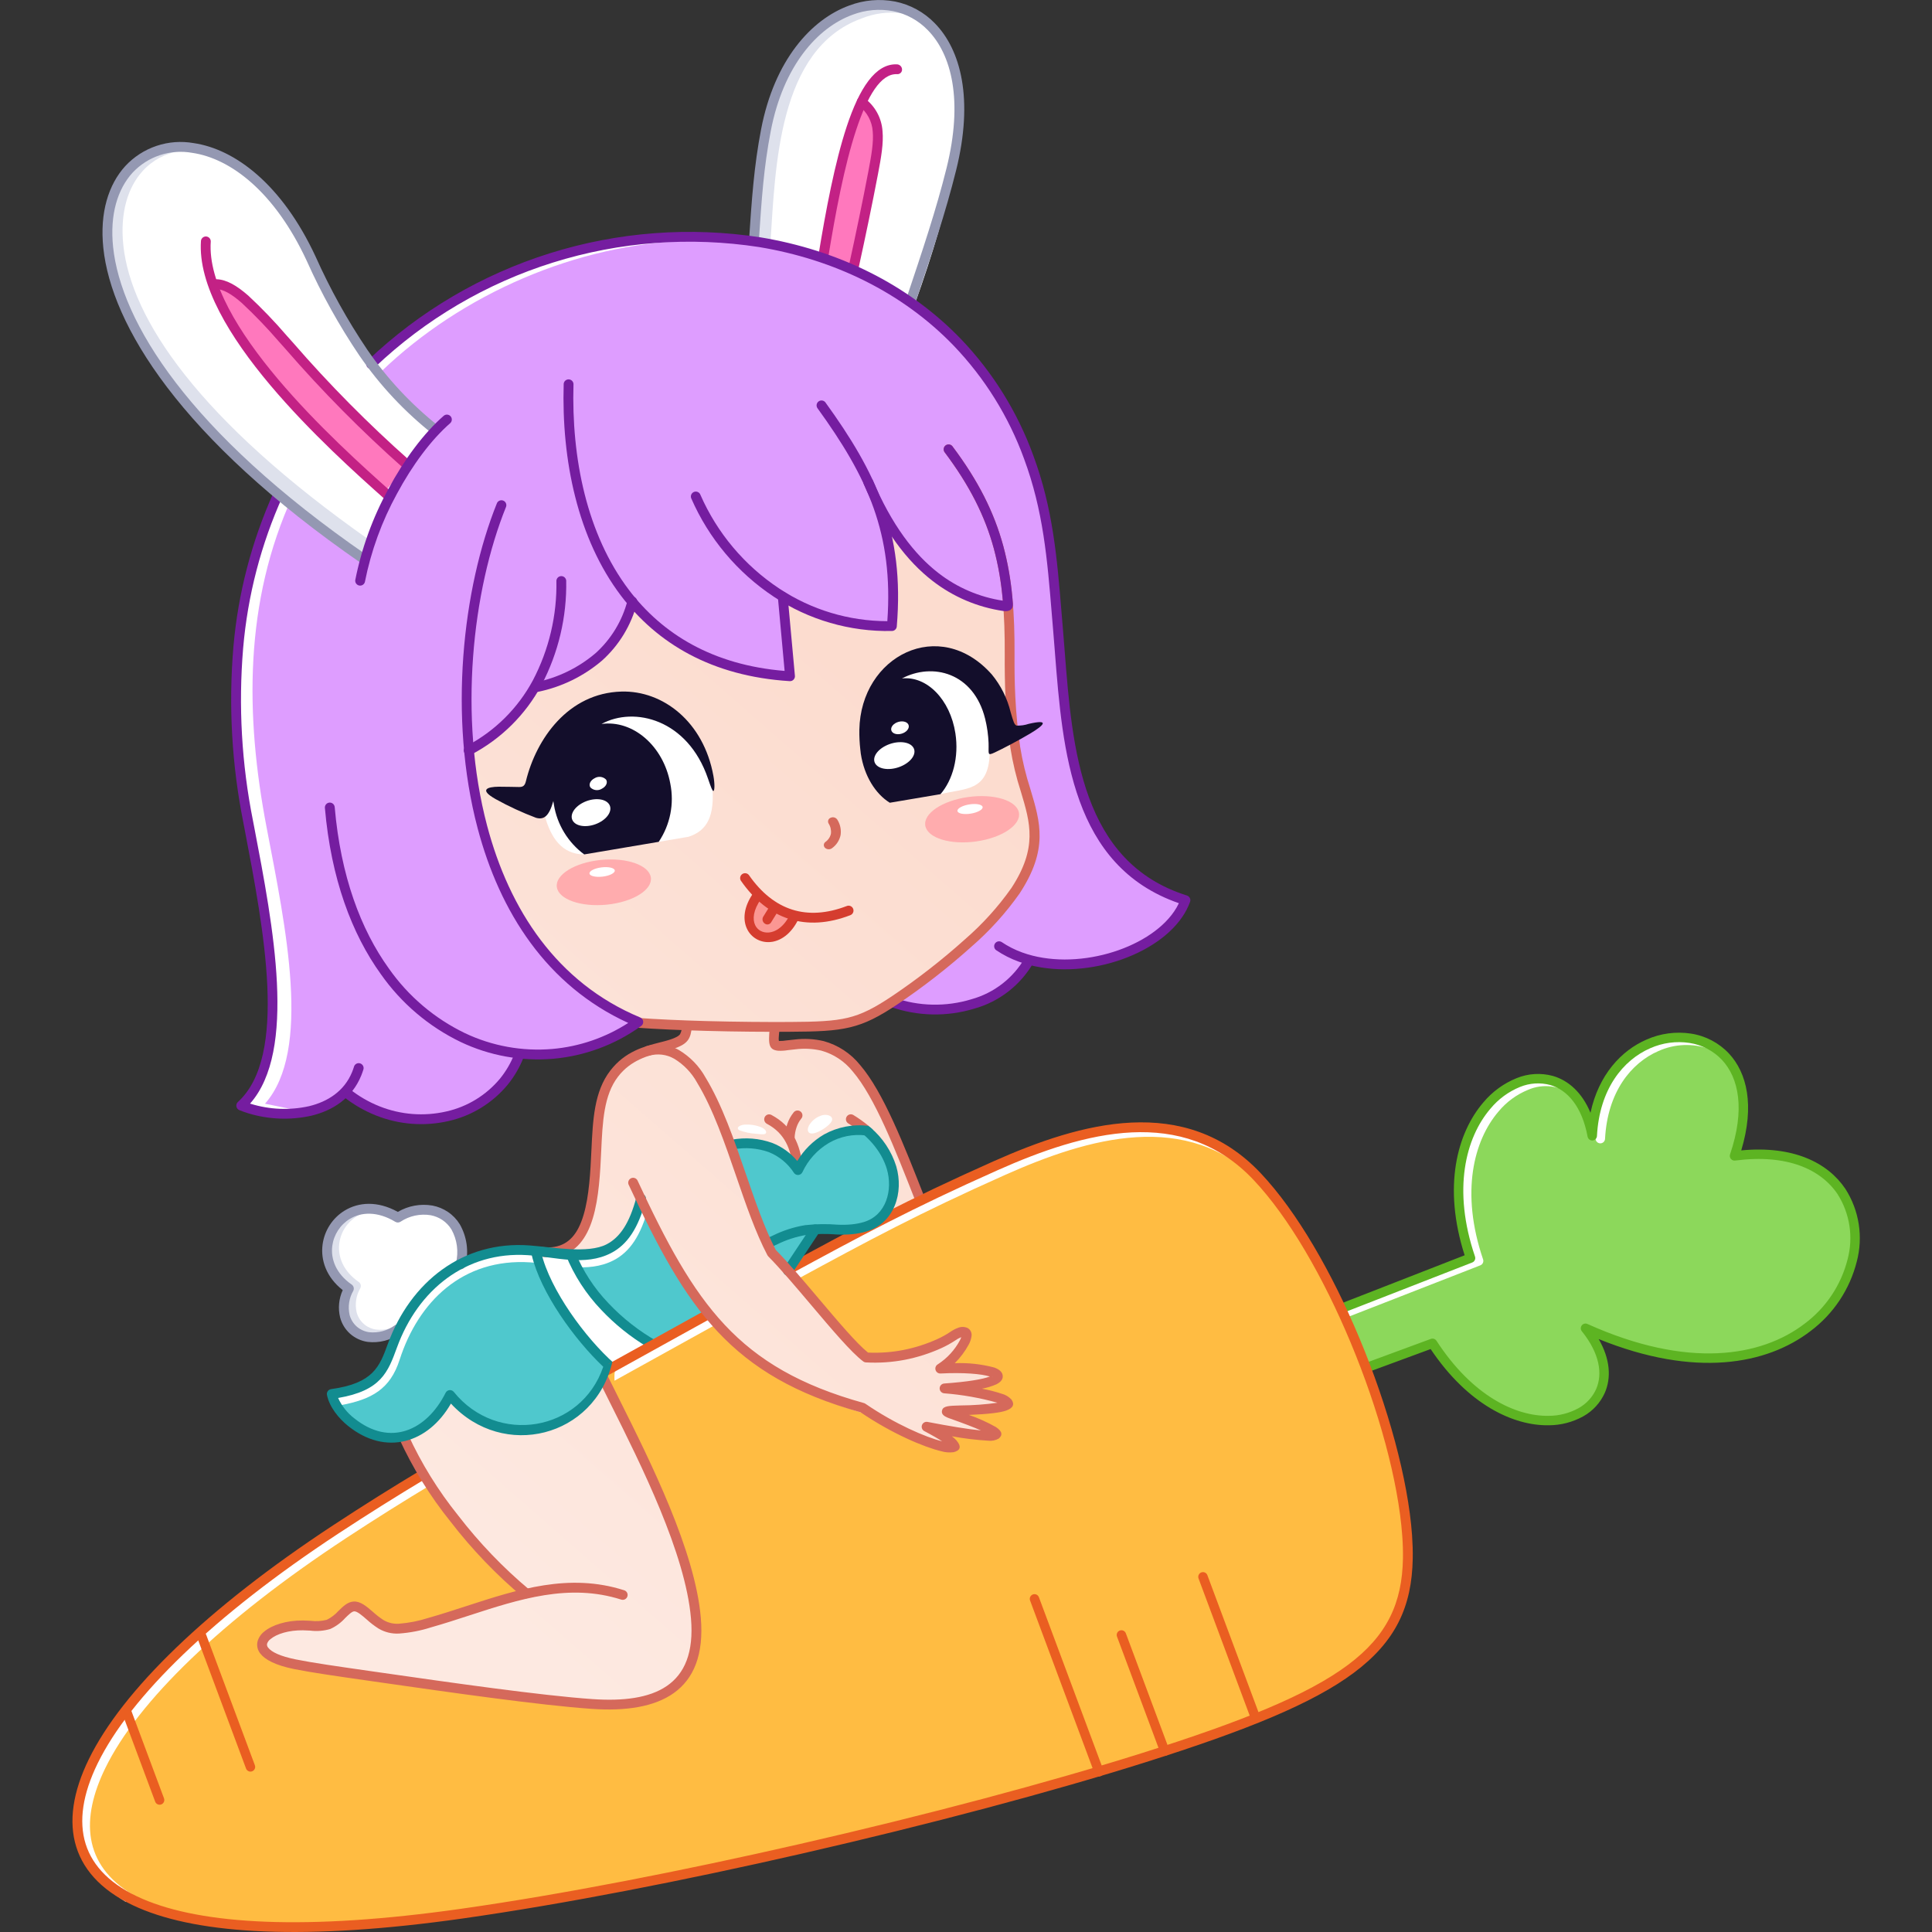 <svg width="240" height="240" viewBox="0 0 240 240" fill="none" xmlns="http://www.w3.org/2000/svg">
<rect x="0" y="0" width="240" height="240" fill="#333333" stroke="none"/>
<g clip-path="url(#clip0_1405_82)">
<path fill-rule="evenodd" clip-rule="evenodd" d="M166.664 162.728L182.675 156.278C176.483 136.093 192.284 127.566 197.919 139.708C200.262 122.676 222.695 127.168 215.468 143.587C228.441 142.205 231.303 150.887 230.172 156.179C228.688 163.122 217.957 174.694 196.957 165.004C200.777 171.362 198.327 175.233 194.38 176.219C189.388 177.465 181.692 174.227 177.73 166.954L169.71 169.972L166.664 162.728Z" fill="#8CD85B"/>
<path fill-rule="evenodd" clip-rule="evenodd" d="M167.8 163.461C167.656 163.512 167.498 163.506 167.358 163.443C167.219 163.379 167.11 163.264 167.054 163.122C166.999 162.979 167.001 162.821 167.06 162.68C167.12 162.539 167.232 162.427 167.373 162.367L182.947 156.292C180.209 147.76 182.017 141.1 185.26 137.315C186.52 135.794 188.189 134.665 190.069 134.06C191.068 133.772 192.135 133.818 193.106 134.192C194.076 134.566 194.898 135.247 195.446 136.132C194.667 135.505 193.732 135.103 192.74 134.97C191.749 134.838 190.741 134.98 189.825 135.38C188.397 135.962 187.135 136.889 186.151 138.077C183.071 141.673 181.4 148.116 184.235 156.448C184.283 156.591 184.274 156.747 184.211 156.884C184.147 157.021 184.033 157.129 183.892 157.184L167.8 163.461ZM198.579 138.593C199.584 133.891 202.385 130.861 205.554 129.49C208.2 128.344 211.226 128.929 212.367 130.314C210.299 129.57 208.022 129.66 206.018 130.564C202.621 132.035 199.691 135.658 199.383 141.475C199.376 141.619 199.316 141.754 199.215 141.857C199.114 141.959 198.979 142.02 198.835 142.03C198.692 142.039 198.55 141.995 198.437 141.907C198.324 141.819 198.246 141.692 198.22 141.551C198.114 140.969 197.969 140.395 197.787 139.832C197.749 139.713 197.663 136.382 198.579 138.593Z" fill="white"/>
<path fill-rule="evenodd" clip-rule="evenodd" d="M166.797 163.104C166.653 163.156 166.495 163.149 166.355 163.086C166.216 163.023 166.107 162.908 166.052 162.765C165.996 162.623 165.998 162.464 166.057 162.323C166.117 162.182 166.229 162.07 166.37 162.011L181.944 155.935C179.206 147.404 181.014 140.744 184.257 136.958C185.368 135.622 186.792 134.581 188.404 133.93C189.836 133.346 191.422 133.251 192.915 133.659C194.837 134.22 196.527 135.704 197.576 138.236C198.581 133.535 201.382 130.505 204.551 129.133C206.277 128.37 208.184 128.115 210.05 128.396C211.861 128.668 213.528 129.542 214.782 130.878C217.004 133.272 217.991 137.296 216.304 142.905C222.77 142.293 227.041 144.415 229.246 147.693C230.093 149.018 230.655 150.504 230.898 152.058C231.14 153.612 231.057 155.199 230.655 156.719C229.783 160.177 227.748 163.23 224.892 165.365C219.485 169.502 210.585 171.201 198.594 166.343C200.044 168.848 200.162 171.182 199.352 173.03C198.796 174.264 197.858 175.285 196.675 175.942C195.364 176.668 193.891 177.05 192.392 177.052C188.005 177.126 182.367 174.511 177.719 167.585L169.89 170.47C169.818 170.496 169.741 170.508 169.664 170.505C169.587 170.502 169.511 170.484 169.441 170.451C169.371 170.419 169.308 170.373 169.256 170.316C169.203 170.26 169.163 170.193 169.136 170.121C169.11 170.048 169.098 169.971 169.101 169.894C169.104 169.817 169.122 169.742 169.155 169.672C169.187 169.602 169.233 169.539 169.29 169.486C169.347 169.434 169.413 169.394 169.486 169.367L177.749 166.322C177.874 166.277 178.01 166.275 178.136 166.317C178.262 166.359 178.37 166.443 178.443 166.554C182.883 173.38 188.248 175.95 192.374 175.88C193.674 175.881 194.954 175.553 196.093 174.926C197.056 174.394 197.823 173.564 198.277 172.561C199.101 170.681 198.723 168.141 196.516 165.391C196.428 165.29 196.377 165.162 196.371 165.028C196.366 164.894 196.406 164.762 196.486 164.654C196.566 164.547 196.68 164.47 196.81 164.436C196.94 164.402 197.077 164.414 197.2 164.469C209.672 170.088 218.795 168.553 224.18 164.432C226.821 162.461 228.704 159.642 229.512 156.448C229.877 155.085 229.955 153.661 229.742 152.267C229.529 150.872 229.029 149.537 228.273 148.346C226.203 145.266 222.025 143.331 215.574 144.165C215.474 144.183 215.371 144.175 215.274 144.141C215.178 144.107 215.092 144.049 215.025 143.972C214.959 143.895 214.913 143.801 214.893 143.701C214.873 143.601 214.88 143.498 214.912 143.401C216.815 137.807 215.987 133.901 213.922 131.677C212.846 130.535 211.417 129.787 209.865 129.555C208.219 129.308 206.537 129.535 205.015 130.208C201.618 131.679 198.688 135.302 198.38 141.119C198.372 141.263 198.312 141.398 198.211 141.501C198.11 141.603 197.975 141.664 197.832 141.674C197.689 141.683 197.547 141.639 197.434 141.551C197.32 141.463 197.243 141.336 197.217 141.195C196.52 137.454 194.716 135.405 192.588 134.786C191.34 134.449 190.016 134.533 188.821 135.024C187.393 135.607 186.131 136.535 185.148 137.724C182.067 141.32 180.397 147.763 183.231 156.095C183.28 156.238 183.271 156.394 183.207 156.531C183.144 156.668 183.03 156.775 182.889 156.83L166.797 163.104Z" fill="#5DB422"/>
<path fill-rule="evenodd" clip-rule="evenodd" d="M52.654 183.112C12.703 206.09 2.06 228.047 14.813 234.967C22.51 239.144 32.601 241.2 59.29 237.732C91.019 233.61 123.912 223.982 154.549 214.395C161.946 211.858 168.811 208.102 172.377 202.517C174.763 198.776 175.005 194.525 174.809 188.96C172.764 179.332 170.386 165.851 161.718 153.401C154.582 141.252 146.872 138.702 137.3 140.307L129.944 142.306L117.821 147.508L81.196 167.027L52.654 183.112Z" fill="#FFBC42"/>
<path fill-rule="evenodd" clip-rule="evenodd" d="M42.984 191.079C27.493 201.267 17.149 211.326 13.083 219.636C10.06 225.817 10.218 231.658 16.56 235.399C16.228 235.665 15.91 235.947 15.606 236.245C12.91 234.573 11.204 232.465 10.431 230.002C9.444 226.853 10.004 223.162 11.99 219.101C16.147 210.601 26.64 200.37 42.315 190.061C45.929 187.684 49.589 185.384 53.297 183.161L53.922 184.207C50.23 186.423 46.584 188.713 42.984 191.078L42.984 191.079ZM156.443 146.903C147.507 137.734 135.18 141.355 124.875 145.945C119.481 148.347 115.248 150.38 111.211 152.436C107.2 154.479 103.385 156.546 98.817 159.025L98.234 157.951C102.801 155.474 106.614 153.407 110.657 151.347C114.677 149.299 118.925 147.26 124.378 144.832C135.206 140.009 147.513 136.875 156.865 146.462C156.711 146.595 156.57 146.743 156.443 146.903ZM89.107 164.44C84.849 166.795 80.593 169.153 76.338 171.515C76.33 171.151 76.255 170.166 76.617 169.966C80.587 167.772 84.554 165.573 88.519 163.371L89.107 164.44Z" fill="white"/>
<path fill-rule="evenodd" clip-rule="evenodd" d="M50.78 83.183C62.577 115.449 64.895 126.928 85.279 127.404L84.518 129.58L79.879 130.727C75.92 132.231 74.865 134.249 74.359 140.413C73.76 147.709 73.685 153.407 69.779 155.233C61.709 168.268 47.836 155.212 50.693 178.197C53.733 187.102 60.004 192.409 64.683 198.177C59.535 199.619 54.43 201.227 49.238 202.506C48.311 202.735 45.942 199.624 44.232 199.418C42.607 199.222 41.656 201.936 40.168 201.914C34.721 201.835 29.43 204.919 34.133 206.22C39.889 207.812 66.312 212.221 76.225 211.892C86.103 211.564 88.493 205.301 84.927 192.865L75.383 170.944L87.722 163.089C94.717 170.968 100.618 173.531 106.896 175.439L117.514 179.74L117.718 177.554L123.508 178.242L118.771 175.249L125.063 174.334L120.001 172.552C126.279 170.254 123.232 170.847 117.784 169.684C118.641 168.29 120.764 166.967 119.784 165.502C116.229 167.306 112.865 168.418 107.472 168.838L97.2 156.592L100.656 152.571L114.095 149.696C110.367 135.901 105.594 127.616 96.533 129.7C96.278 129.759 96.093 127.369 95.842 127.264C107.447 128.433 110.983 124.791 115.232 121.221L122.858 114.981C130.759 104.514 127.986 104.68 126.017 91.315L124.595 68.987L85.877 61.933L50.78 83.183Z" fill="url(#paint0_linear_1405_82)"/>
<path fill-rule="evenodd" clip-rule="evenodd" d="M98.503 145.14C98.506 145.224 98.526 145.306 98.562 145.382C98.598 145.458 98.649 145.525 98.712 145.581C98.775 145.636 98.85 145.677 98.93 145.703C99.01 145.728 99.094 145.737 99.177 145.728C99.261 145.719 99.342 145.693 99.415 145.652C99.488 145.611 99.552 145.555 99.602 145.488C99.653 145.421 99.689 145.344 99.709 145.263C99.728 145.181 99.731 145.096 99.716 145.013C99.423 142.149 98.43 139.884 95.824 138.499C95.753 138.462 95.675 138.439 95.595 138.432C95.515 138.425 95.434 138.434 95.358 138.458C95.281 138.483 95.211 138.522 95.15 138.574C95.088 138.626 95.038 138.69 95.002 138.762C94.927 138.907 94.912 139.076 94.961 139.232C95.009 139.388 95.117 139.519 95.26 139.597C97.487 140.779 98.254 142.704 98.503 145.14Z" fill="#D5695B"/>
<path fill-rule="evenodd" clip-rule="evenodd" d="M99.509 138.988C99.569 138.927 99.615 138.855 99.645 138.775C99.674 138.696 99.688 138.611 99.683 138.527C99.679 138.442 99.656 138.359 99.618 138.284C99.58 138.208 99.526 138.141 99.461 138.087C99.395 138.033 99.319 137.994 99.238 137.971C99.156 137.948 99.071 137.942 98.987 137.954C98.903 137.966 98.822 137.996 98.75 138.04C98.678 138.085 98.616 138.144 98.568 138.214C98.228 138.64 97.966 139.123 97.795 139.641C97.67 140.011 97.582 140.392 97.533 140.78C97.509 140.973 97.779 141.051 97.775 141.23C97.769 141.567 97.752 141.955 98.088 141.962C98.249 141.964 98.405 141.903 98.522 141.791C98.638 141.679 98.705 141.526 98.709 141.365C98.722 140.911 98.804 140.462 98.951 140.032C99.074 139.654 99.263 139.3 99.509 138.988Z" fill="#D5695B"/>
<path fill-rule="evenodd" clip-rule="evenodd" d="M103.306 139.293C103.023 139.86 101.786 140.651 101.079 140.789C100.373 140.927 100.194 140.412 100.477 139.845C100.661 139.518 100.91 139.232 101.208 139.004C101.506 138.777 101.848 138.612 102.212 138.521C102.919 138.383 103.589 138.726 103.306 139.293ZM91.813 140.389C92.503 140.652 93.23 140.806 93.967 140.845C94.669 140.923 94.999 140.946 95.123 140.794C95.247 140.641 95.165 140.312 94.623 140.058C93.925 139.769 93.169 139.65 92.416 139.711C91.755 139.797 91.435 140.147 91.813 140.389Z" fill="white"/>
<path fill-rule="evenodd" clip-rule="evenodd" d="M93.994 111.355L93.183 115.08L95.999 116.981L99.235 113.652L93.994 111.355Z" fill="#FB9793"/>
<path fill-rule="evenodd" clip-rule="evenodd" d="M79.617 148.983C78.063 155.27 75.816 156.321 67.059 155.586C57.374 154.771 51.879 158.894 48.89 167.529C47.202 172.407 44.713 172.594 41.059 173.38C45.43 181.235 53.193 179.31 55.9 173.29C61.659 179.097 71.958 179.31 75.089 170.407L87.802 163.502L79.616 148.985L79.617 148.983ZM90.992 142.181C94.911 141.748 97.723 142.604 99.13 145.352C100.382 142.176 103.562 140.281 107.581 140.39C113.555 145.965 112.148 154.156 100.871 153.087L97.906 157.335L95.405 154.701L90.992 142.181Z" fill="#4FC8CD"/>
<path fill-rule="evenodd" clip-rule="evenodd" d="M75.672 155.472C77.358 154.6 78.529 152.811 79.36 149.69C79.409 149.543 79.512 149.421 79.649 149.347C79.785 149.273 79.945 149.254 80.095 149.294C80.245 149.333 80.374 149.428 80.457 149.559C80.539 149.691 80.569 149.848 80.54 150.001C79.612 153.486 78.242 155.516 76.231 156.556C72.988 158.233 69.293 157.036 65.859 156.815C57.462 156.273 51.961 161.709 49.644 168.911C48.467 172.571 46.175 173.836 42.327 174.56C42.412 174.768 42.512 174.97 42.626 175.165C42.333 175.236 41.631 173.757 41.419 173.467L41.459 173.46C46.717 172.737 47.477 170.654 48.499 167.851C51.319 160.128 57.836 154.997 66.106 155.61C68.967 155.82 73.357 156.67 75.672 155.472Z" fill="white"/>
<path fill-rule="evenodd" clip-rule="evenodd" d="M66.741 155.561L69.416 162.488L75.868 169.279C75.868 169.279 82.61 167.547 81.194 167.024C79.779 166.5 73.762 160.483 73.762 160.483L70.577 155.784L66.741 155.561Z" fill="white"/>
<path fill-rule="evenodd" clip-rule="evenodd" d="M71.42 155.464C72.388 157.849 73.801 160.029 75.583 161.887C77.359 163.768 79.408 165.371 81.662 166.64C81.216 166.795 80.804 167.033 80.448 167.344C78.326 166.076 76.39 164.521 74.695 162.723C72.805 160.748 71.307 158.431 70.283 155.897L71.42 155.464ZM67.229 155.578C68.317 160.229 72.752 166.238 76.296 169.372C75.9 169.53 75.535 169.756 75.216 170.039C75.108 169.94 75.049 169.887 74.94 169.785C71.413 166.455 67.153 160.609 66.041 155.856L67.229 155.578Z" fill="#128C90"/>
<path fill-rule="evenodd" clip-rule="evenodd" d="M95.623 127.676C95.649 127.524 95.732 127.387 95.855 127.294C95.977 127.2 96.131 127.157 96.284 127.172C96.438 127.187 96.58 127.26 96.683 127.375C96.785 127.491 96.84 127.641 96.836 127.795C96.715 128.976 96.697 129.305 96.791 129.314C97.105 129.317 97.419 129.293 97.728 129.241C97.983 129.211 98.27 129.175 98.707 129.136C99.916 128.986 101.143 129.052 102.329 129.332C104.102 129.821 105.677 130.853 106.832 132.284C109.721 135.64 112.262 142.13 114.919 148.916L114.925 148.931C114.971 149.081 114.958 149.242 114.888 149.382C114.818 149.522 114.698 149.63 114.551 149.684C114.404 149.738 114.242 149.734 114.099 149.672C113.955 149.61 113.841 149.495 113.779 149.351V149.348C111.161 142.664 108.658 136.274 105.907 133.076C104.913 131.837 103.555 130.94 102.024 130.512C100.972 130.269 99.885 130.214 98.813 130.349C98.52 130.375 98.174 130.418 97.872 130.454C97.476 130.52 97.074 130.545 96.673 130.528C95.531 130.411 95.406 129.802 95.623 127.676Z" fill="#D5695B"/>
<path fill-rule="evenodd" clip-rule="evenodd" d="M42.029 190.506C26.538 200.693 16.194 210.753 12.128 219.063C10.283 222.836 9.75 226.224 10.641 229.066C11.527 231.889 13.839 234.211 17.689 235.878C25.094 239.084 38.05 239.852 57.313 237.111C69.931 235.318 84.783 232.405 99.255 229.094C115.064 225.478 130.425 221.383 141.924 217.753C154.379 213.821 162.469 210.535 167.444 206.823C172.311 203.194 174.18 199.137 174.279 193.602C174.286 193.157 174.283 192.701 174.269 192.232C174.256 191.787 174.231 191.31 174.194 190.801C173.706 183.978 171.253 175.088 167.765 166.74C164.421 158.735 160.133 151.245 155.726 146.578C151.319 141.91 146.067 140.411 140.603 140.669C135.064 140.93 129.283 142.982 123.917 145.372C118.523 147.774 114.29 149.808 110.254 151.863C106.242 153.906 102.428 155.974 97.859 158.452L97.276 157.378C101.843 154.901 105.656 152.834 109.699 150.774C113.719 148.727 117.968 146.688 123.421 144.259C128.902 141.818 134.822 139.721 140.545 139.451C146.344 139.178 151.922 140.771 156.614 145.742C161.125 150.52 165.496 158.144 168.891 166.273C172.425 174.734 174.914 183.762 175.411 190.715C175.445 191.198 175.47 191.693 175.486 192.199C175.5 192.681 175.503 193.155 175.495 193.622C175.389 199.563 173.387 203.916 168.174 207.803C163.072 211.607 154.874 214.945 142.289 218.918C130.777 222.553 115.38 226.656 99.524 230.284C85.019 233.602 70.133 236.522 57.482 238.32C37.986 241.09 24.807 240.288 17.204 236.995C13.003 235.177 10.466 232.595 9.473 229.428C8.491 226.28 9.051 222.589 11.038 218.528C15.193 210.028 25.685 199.797 41.36 189.49C43.296 188.216 45.148 187.028 46.947 185.9C48.734 184.779 50.533 183.675 52.342 182.589L52.967 183.635C49.274 185.85 45.627 188.141 42.029 190.506V190.506ZM88.151 163.865L87.564 162.795C86.321 163.483 84.028 164.755 81.734 166.027C79.712 167.15 77.687 168.271 75.662 169.389C75.3 169.589 75.375 170.575 75.383 170.938C77.209 169.929 79.764 168.513 82.326 167.09C83.917 166.211 85.509 165.329 88.151 163.868V163.865Z" fill="#EA5E21"/>
<path fill-rule="evenodd" clip-rule="evenodd" d="M84.725 127.421C84.741 127.261 84.819 127.113 84.942 127.011C85.066 126.908 85.225 126.858 85.386 126.871C85.546 126.885 85.695 126.962 85.799 127.084C85.903 127.207 85.955 127.366 85.943 127.526C85.818 128.966 85.471 129.577 84.101 130.129C83.513 130.348 82.912 130.528 82.301 130.67C80.534 131.121 78.358 131.678 76.771 133.748C75.009 136.046 74.854 139.319 74.683 142.997C74.652 143.661 74.618 144.325 74.581 144.988C74.4 147.971 74.041 150.962 72.946 153.095C71.887 155.157 70.195 156.416 67.436 156.145C67.463 155.726 67.419 155.307 67.305 154.903C69.616 155.198 71.008 154.204 71.862 152.54C72.856 150.605 73.19 147.765 73.363 144.917C73.405 144.219 73.436 143.573 73.465 142.939C73.648 139.06 73.811 135.604 75.804 133.006C77.652 130.596 80.053 129.982 82.002 129.484C82.583 129.335 84.161 128.974 84.488 128.459C84.646 128.136 84.727 127.781 84.725 127.421ZM105.852 139.856C106.616 140.341 107.839 140.277 107.901 139.861C107.296 139.36 106.655 138.903 105.984 138.496C105.845 138.422 105.684 138.404 105.533 138.445C105.382 138.487 105.253 138.585 105.172 138.719C105.091 138.854 105.065 139.014 105.098 139.167C105.132 139.32 105.224 139.454 105.353 139.542C105.524 139.644 105.691 139.749 105.852 139.856Z" fill="#D5695B"/>
<path fill-rule="evenodd" clip-rule="evenodd" d="M91.087 142.783C90.934 142.794 90.783 142.747 90.663 142.652C90.543 142.557 90.463 142.42 90.439 142.269C90.415 142.117 90.449 141.963 90.533 141.835C90.618 141.707 90.748 141.616 90.896 141.58C92.583 141.261 94.324 141.4 95.939 141.981C97.146 142.455 98.213 143.228 99.039 144.227C99.852 142.86 100.998 141.723 102.371 140.921C104.056 139.992 105.991 139.621 107.9 139.861L108.405 140.31C108.663 140.648 108.188 141.125 107.567 141.05C105.977 140.848 104.365 141.174 102.977 141.977C101.535 142.826 100.384 144.094 99.68 145.612C99.633 145.71 99.56 145.794 99.47 145.855C99.404 145.9 99.329 145.932 99.251 145.948C99.173 145.964 99.092 145.964 99.014 145.949C98.935 145.934 98.861 145.904 98.794 145.86C98.727 145.816 98.67 145.759 98.625 145.693C97.874 144.533 96.783 143.633 95.5 143.118C94.085 142.616 92.562 142.5 91.087 142.783Z" fill="#128C90"/>
<path fill-rule="evenodd" clip-rule="evenodd" d="M105.852 139.856C106.234 139.872 107.917 139.87 108.154 140.08C109.644 141.347 110.746 143.009 111.333 144.874C112.288 148.116 111.135 151.949 107.61 152.987C107.055 153.147 106.486 153.255 105.911 153.31C105.277 153.37 104.639 153.385 104.003 153.353C102.734 153.249 101.458 153.266 100.192 153.403C98.91 153.616 97.666 154.019 96.503 154.599L95.76 154.939C95.614 154.995 95.452 154.993 95.307 154.934C95.163 154.874 95.047 154.762 94.982 154.619C94.918 154.477 94.911 154.315 94.962 154.168C95.014 154.02 95.12 153.898 95.258 153.826L95.997 153.491C97.266 152.86 98.623 152.424 100.021 152.195C101.363 152.046 102.716 152.026 104.061 152.135C104.638 152.165 105.217 152.152 105.793 152.097C106.293 152.05 106.787 151.957 107.27 151.818C110.127 150.976 110.927 147.803 110.167 145.218C109.616 143.36 108.251 141.435 105.852 139.856Z" fill="#128C90"/>
<path fill-rule="evenodd" clip-rule="evenodd" d="M100.797 152.358C100.889 152.231 101.027 152.145 101.182 152.117C101.337 152.089 101.496 152.122 101.628 152.209C101.759 152.295 101.851 152.429 101.886 152.583C101.921 152.736 101.896 152.897 101.815 153.032L98.408 158.165C98.366 158.236 98.31 158.298 98.243 158.347C98.176 158.395 98.1 158.43 98.019 158.448C97.939 158.467 97.855 158.468 97.774 158.454C97.693 158.439 97.615 158.408 97.546 158.362C97.477 158.317 97.418 158.258 97.373 158.188C97.327 158.119 97.296 158.042 97.282 157.961C97.267 157.879 97.269 157.796 97.287 157.715C97.306 157.635 97.341 157.559 97.389 157.492L100.797 152.358Z" fill="#128C90"/>
<path fill-rule="evenodd" clip-rule="evenodd" d="M75.419 170.781C75.886 171.736 76.401 172.768 76.951 173.865C80.809 181.581 86.346 192.656 87.056 200.944C87.85 210.225 81.856 212.855 73.531 212.284C67.102 211.843 55.684 210.205 47.494 209.031L45.617 208.762C41.662 208.195 38.681 207.768 36.526 207.335C34.237 206.874 32.924 206.173 32.346 205.42C32.177 205.216 32.057 204.977 31.994 204.721C31.932 204.464 31.928 204.196 31.985 203.938C32.115 203.443 32.404 203.005 32.807 202.69C33.78 201.866 35.603 201.274 37.661 201.304C38.002 201.309 38.299 201.325 38.586 201.34C39.256 201.428 39.938 201.387 40.593 201.218C41.139 200.949 41.629 200.577 42.034 200.121C42.634 199.534 43.182 199 43.913 198.949C44.771 198.89 45.525 199.542 46.344 200.249C46.748 200.62 47.182 200.955 47.642 201.252C48.221 201.593 48.889 201.75 49.559 201.705C50.795 201.608 52.016 201.368 53.196 200.988C54.768 200.543 56.343 200.03 57.916 199.519C64.319 197.436 70.689 195.364 77.527 197.545C77.605 197.567 77.678 197.605 77.741 197.656C77.804 197.708 77.856 197.771 77.894 197.842C77.932 197.914 77.956 197.992 77.963 198.073C77.971 198.154 77.962 198.235 77.937 198.313C77.913 198.39 77.873 198.462 77.821 198.523C77.768 198.585 77.704 198.636 77.631 198.672C77.559 198.709 77.48 198.731 77.399 198.736C77.318 198.742 77.237 198.731 77.16 198.705C70.697 196.644 64.51 198.657 58.293 200.679C56.711 201.194 55.128 201.709 53.524 202.163C52.248 202.571 50.928 202.826 49.592 202.923C48.692 202.98 47.795 202.764 47.02 202.303C46.497 201.969 46.003 201.591 45.546 201.171C44.926 200.635 44.355 200.142 43.993 200.167C43.711 200.187 43.316 200.572 42.883 200.996C42.364 201.576 41.73 202.04 41.022 202.36C40.211 202.599 39.36 202.667 38.523 202.558C38.227 202.543 37.92 202.526 37.645 202.522C35.884 202.497 34.368 202.967 33.594 203.622C33.396 203.766 33.249 203.969 33.173 204.202C33.159 204.287 33.165 204.375 33.189 204.457C33.214 204.54 33.256 204.616 33.314 204.68C33.727 205.219 34.798 205.746 36.764 206.142C38.836 206.56 41.824 206.988 45.788 207.556L47.665 207.825C55.836 208.996 67.229 210.631 73.611 211.069C81.171 211.587 86.565 209.55 85.836 201.047C85.146 192.983 79.673 182.038 75.86 174.411C75.456 173.605 75.054 172.798 74.654 171.99C74.147 170.958 75.244 170.423 75.419 170.781Z" fill="#D5695B"/>
<path fill-rule="evenodd" clip-rule="evenodd" d="M65.776 197.494C65.889 197.599 65.959 197.743 65.97 197.898C65.982 198.052 65.934 198.205 65.837 198.326C65.74 198.446 65.601 198.525 65.448 198.548C65.295 198.57 65.139 198.533 65.012 198.445C61.662 195.638 58.627 192.475 55.96 189.013C53.409 185.845 51.263 182.371 49.571 178.672C49.523 178.527 49.531 178.369 49.594 178.229C49.657 178.089 49.771 177.978 49.912 177.918C50.053 177.858 50.211 177.853 50.355 177.904C50.5 177.955 50.62 178.059 50.692 178.195C52.342 181.796 54.434 185.179 56.92 188.263C59.529 191.652 62.498 194.747 65.776 197.494Z" fill="#D5695B"/>
<path fill-rule="evenodd" clip-rule="evenodd" d="M49.422 151.251C43.015 147.524 37.604 154.248 43.34 160.072C40.538 166.638 47.059 167.162 49.096 165.617C51.582 160.88 53.969 158.455 56.83 157.2C59.367 152.078 52.917 148.135 49.422 151.251Z" fill="white"/>
<path fill-rule="evenodd" clip-rule="evenodd" d="M49.723 165.821C48.744 166.321 47.637 166.513 46.547 166.371C45.74 166.26 44.984 165.912 44.375 165.372C43.765 164.832 43.33 164.123 43.123 163.335C42.844 162.199 42.958 161.001 43.446 159.938C41.391 158.321 40.688 156.201 40.943 154.273C41.499 150.075 45.108 150.351 45.193 150.687C44.389 150.969 43.679 151.467 43.142 152.128C42.605 152.789 42.262 153.586 42.151 154.431C41.936 156.061 42.601 157.873 44.528 159.224C44.661 159.304 44.758 159.432 44.8 159.582C44.842 159.731 44.826 159.891 44.754 160.029C44.233 160.933 44.071 162.002 44.303 163.02C44.448 163.578 44.757 164.08 45.189 164.461C45.621 164.843 46.157 165.087 46.728 165.163C47.765 165.279 48.81 165.029 49.683 164.456C49.683 164.913 49.696 165.368 49.723 165.821Z" fill="#DEE1EC"/>
<path fill-rule="evenodd" clip-rule="evenodd" d="M49.066 164.62C49.133 164.571 49.209 164.537 49.289 164.518C49.37 164.5 49.453 164.498 49.535 164.512C49.616 164.527 49.694 164.558 49.763 164.603C49.832 164.649 49.891 164.708 49.936 164.777C49.982 164.846 50.013 164.923 50.028 165.005C50.043 165.086 50.041 165.169 50.022 165.25C50.004 165.33 49.969 165.406 49.921 165.473C49.872 165.54 49.81 165.596 49.739 165.639C48.565 166.487 47.115 166.864 45.676 166.696C44.866 166.58 44.107 166.229 43.493 165.688C42.889 165.149 42.457 164.444 42.252 163.66C41.973 162.524 42.087 161.327 42.575 160.263C40.519 158.646 39.818 156.526 40.072 154.598C40.188 153.736 40.493 152.91 40.967 152.18C41.441 151.448 42.075 150.832 42.82 150.378C44.538 149.334 46.884 149.142 49.42 150.545C50.715 149.784 52.239 149.505 53.72 149.759C54.41 149.889 55.067 150.16 55.649 150.553C56.24 150.953 56.74 151.474 57.116 152.081C57.991 153.613 58.249 155.42 57.839 157.135C57.828 157.218 57.801 157.297 57.758 157.369C57.716 157.441 57.659 157.503 57.591 157.552C57.524 157.601 57.447 157.635 57.366 157.653C57.284 157.671 57.2 157.673 57.118 157.657C57.036 157.641 56.959 157.609 56.889 157.562C56.821 157.515 56.762 157.455 56.717 157.385C56.672 157.314 56.643 157.236 56.629 157.153C56.616 157.071 56.62 156.987 56.641 156.906C56.989 155.492 56.789 153.998 56.08 152.726C55.795 152.264 55.416 151.867 54.967 151.56C54.52 151.261 54.018 151.056 53.49 150.957C52.189 150.748 50.858 151.035 49.76 151.762C49.663 151.827 49.551 151.862 49.435 151.865C49.319 151.868 49.205 151.837 49.105 151.777C46.892 150.443 44.877 150.552 43.448 151.421C42.859 151.78 42.36 152.268 41.986 152.847C41.612 153.424 41.37 154.076 41.278 154.758C41.063 156.388 41.728 158.201 43.656 159.551C43.788 159.632 43.885 159.76 43.927 159.909C43.969 160.058 43.953 160.218 43.881 160.356C43.359 161.261 43.198 162.329 43.429 163.348C43.574 163.9 43.878 164.398 44.303 164.778C44.74 165.162 45.279 165.41 45.855 165.492C46.997 165.611 48.142 165.301 49.066 164.62Z" fill="#9498B2"/>
<path fill-rule="evenodd" clip-rule="evenodd" d="M75.349 154.575C77.034 153.704 78.206 151.915 79.036 148.794C79.052 148.712 79.085 148.634 79.132 148.565C79.18 148.496 79.241 148.438 79.312 148.393C79.382 148.349 79.462 148.319 79.544 148.307C79.627 148.294 79.711 148.299 79.792 148.32C79.873 148.341 79.948 148.379 80.014 148.431C80.08 148.482 80.134 148.547 80.174 148.62C80.214 148.694 80.238 148.775 80.245 148.858C80.252 148.941 80.243 149.025 80.216 149.105C79.289 152.59 77.919 154.619 75.908 155.659C72.665 157.337 68.969 156.14 65.535 155.919C57.889 155.425 51.935 160.213 49.322 167.367C48.201 170.437 47.357 172.75 42.003 173.661C42.452 174.655 43.141 175.523 44.007 176.186C48.493 179.794 53.033 177.664 55.356 173.017C55.402 172.926 55.47 172.848 55.554 172.79C55.638 172.733 55.734 172.697 55.836 172.686C55.937 172.675 56.039 172.69 56.133 172.728C56.227 172.767 56.31 172.829 56.374 172.908C61.761 179.589 72.19 177.852 74.939 169.783L76.069 169.168C73.895 178.538 62.543 181.411 56.016 174.358C53.203 179.26 47.94 180.915 43.242 177.137C42.065 176.191 40.901 174.765 40.611 173.246C40.59 173.086 40.633 172.924 40.731 172.796C40.829 172.667 40.974 172.583 41.134 172.561C46.392 171.838 47.152 169.754 48.174 166.952C50.994 159.229 57.511 154.097 65.781 154.711C68.644 154.923 73.033 155.773 75.349 154.575Z" fill="#128C90"/>
<path fill-rule="evenodd" clip-rule="evenodd" d="M137.064 219.879C137.092 219.951 137.106 220.029 137.104 220.106C137.102 220.184 137.085 220.261 137.053 220.332C137.021 220.403 136.975 220.467 136.919 220.52C136.862 220.573 136.795 220.614 136.722 220.642C136.649 220.669 136.571 220.681 136.494 220.678C136.416 220.674 136.34 220.656 136.269 220.623C136.199 220.59 136.136 220.543 136.084 220.485C136.031 220.427 135.991 220.36 135.965 220.286L127.956 198.812C127.905 198.667 127.913 198.508 127.978 198.369C128.044 198.23 128.161 198.122 128.305 198.069C128.449 198.015 128.608 198.02 128.748 198.083C128.888 198.146 128.998 198.261 129.054 198.404L137.064 219.879ZM145.236 217.319C145.265 217.392 145.278 217.469 145.276 217.547C145.274 217.625 145.257 217.701 145.225 217.772C145.194 217.843 145.148 217.907 145.091 217.96C145.034 218.013 144.967 218.055 144.895 218.082C144.822 218.109 144.744 218.121 144.666 218.118C144.589 218.115 144.512 218.096 144.442 218.063C144.371 218.03 144.308 217.983 144.256 217.925C144.204 217.868 144.164 217.8 144.138 217.727L138.755 203.294C138.704 203.149 138.712 202.99 138.777 202.851C138.843 202.712 138.96 202.605 139.104 202.551C139.248 202.498 139.407 202.503 139.547 202.566C139.687 202.629 139.797 202.744 139.853 202.887L145.236 217.319ZM156.524 213.204C156.575 213.349 156.566 213.508 156.501 213.647C156.436 213.786 156.319 213.894 156.175 213.948C156.031 214.001 155.872 213.996 155.731 213.933C155.591 213.87 155.481 213.755 155.425 213.612L148.891 196.093C148.863 196.021 148.849 195.943 148.851 195.866C148.853 195.788 148.87 195.711 148.902 195.64C148.934 195.569 148.979 195.505 149.036 195.452C149.093 195.399 149.16 195.358 149.233 195.331C149.306 195.303 149.383 195.291 149.461 195.294C149.539 195.298 149.615 195.316 149.686 195.349C149.756 195.383 149.819 195.429 149.871 195.487C149.923 195.545 149.964 195.612 149.989 195.686L156.524 213.204ZM20.371 223.391C20.399 223.463 20.413 223.54 20.411 223.618C20.409 223.696 20.392 223.773 20.36 223.844C20.328 223.915 20.282 223.978 20.226 224.032C20.169 224.085 20.102 224.126 20.029 224.153C19.956 224.18 19.879 224.193 19.801 224.189C19.723 224.186 19.647 224.167 19.576 224.134C19.506 224.101 19.443 224.054 19.391 223.997C19.339 223.939 19.298 223.871 19.273 223.798L15.174 212.81C15.123 212.665 15.131 212.506 15.197 212.367C15.262 212.228 15.379 212.12 15.523 212.066C15.667 212.013 15.826 212.018 15.966 212.081C16.107 212.144 16.216 212.259 16.272 212.402L20.371 223.391ZM31.658 219.276C31.687 219.349 31.7 219.426 31.698 219.504C31.697 219.582 31.679 219.658 31.647 219.729C31.616 219.8 31.57 219.864 31.513 219.917C31.456 219.971 31.39 220.012 31.317 220.039C31.244 220.066 31.166 220.078 31.088 220.075C31.011 220.072 30.934 220.053 30.864 220.02C30.793 219.987 30.73 219.94 30.678 219.882C30.626 219.825 30.586 219.757 30.56 219.684L24.516 203.482C24.488 203.409 24.474 203.332 24.476 203.254C24.478 203.176 24.495 203.1 24.527 203.029C24.559 202.958 24.605 202.894 24.661 202.841C24.718 202.788 24.785 202.746 24.858 202.719C24.931 202.692 25.009 202.68 25.086 202.683C25.164 202.686 25.24 202.705 25.311 202.738C25.381 202.771 25.444 202.818 25.496 202.876C25.549 202.933 25.589 203.001 25.614 203.074L31.658 219.276Z" fill="#EA5E21"/>
<path fill-rule="evenodd" clip-rule="evenodd" d="M93.548 29.988C93.597 7.606 103.074 -1.231 111.184 0.93C120.065 3.297 122.784 12.221 113.658 37.727C111.253 35.776 99.526 30.192 93.548 29.988Z" fill="white"/>
<path fill-rule="evenodd" clip-rule="evenodd" d="M93.929 30.008C94.602 19.979 95.583 5.173 106.578 1.161C108.414 0.467 110.409 0.301 112.334 0.683C112.163 1.061 112.075 1.259 111.927 1.644C110.253 1.436 108.554 1.664 106.995 2.306C96.632 6.087 96.336 20.761 95.701 30.237C95.296 30.168 94.333 30.054 93.929 30.008Z" fill="#DEE1EC"/>
<path fill-rule="evenodd" clip-rule="evenodd" d="M107.051 12.679C102.905 23.891 104.227 19.795 102.319 31.596L105.853 33.035C108.079 24.617 110.804 15.003 107.051 12.679Z" fill="#FF78BD"/>
<path fill-rule="evenodd" clip-rule="evenodd" d="M102.856 32.139C102.843 32.216 102.815 32.291 102.772 32.357C102.729 32.423 102.672 32.48 102.606 32.523C102.54 32.567 102.466 32.596 102.388 32.609C102.311 32.623 102.231 32.62 102.154 32.6C101.993 32.565 101.851 32.47 101.757 32.335C101.662 32.2 101.622 32.034 101.645 31.87C102.587 26.105 103.708 20.168 105.193 15.685C106.746 10.999 108.745 7.861 111.439 7.993C111.603 8.003 111.758 8.075 111.873 8.193C111.987 8.312 112.053 8.469 112.057 8.634C112.058 8.713 112.044 8.791 112.014 8.864C111.983 8.936 111.939 9.002 111.882 9.056C111.825 9.111 111.757 9.153 111.683 9.179C111.609 9.206 111.531 9.217 111.452 9.212C109.41 9.11 107.749 11.932 106.358 16.134C104.9 20.539 103.79 26.42 102.856 32.139Z" fill="#C32185"/>
<path fill-rule="evenodd" clip-rule="evenodd" d="M106.684 13.142C106.556 13.043 106.471 12.897 106.448 12.737C106.426 12.576 106.467 12.413 106.563 12.282C106.614 12.221 106.677 12.171 106.748 12.134C106.819 12.098 106.897 12.076 106.976 12.069C107.056 12.063 107.136 12.072 107.212 12.097C107.288 12.122 107.358 12.162 107.418 12.214C108.058 12.694 108.587 13.307 108.969 14.01C109.351 14.713 109.576 15.491 109.63 16.289C109.767 17.789 109.471 19.498 109.072 21.593C108.707 23.503 108.327 25.411 107.932 27.316C107.524 29.284 107.077 31.391 106.603 33.539C106.585 33.616 106.552 33.689 106.506 33.752C106.459 33.816 106.4 33.869 106.331 33.909C106.263 33.948 106.187 33.973 106.109 33.982C106.031 33.991 105.951 33.984 105.876 33.961C105.717 33.917 105.581 33.815 105.494 33.676C105.407 33.536 105.377 33.369 105.408 33.207C105.864 31.141 106.305 29.072 106.733 27C107.127 25.102 107.506 23.2 107.871 21.295C108.252 19.293 108.536 17.664 108.413 16.326C108.371 15.702 108.195 15.095 107.897 14.545C107.599 13.995 107.185 13.517 106.684 13.142Z" fill="#C32185"/>
<path fill-rule="evenodd" clip-rule="evenodd" d="M94.26 29.985C94.26 30.068 94.243 30.151 94.209 30.227C94.176 30.304 94.127 30.372 94.066 30.429C94.005 30.486 93.933 30.53 93.854 30.558C93.775 30.586 93.692 30.598 93.609 30.592C93.525 30.587 93.444 30.564 93.37 30.526C93.295 30.488 93.23 30.435 93.177 30.37C93.124 30.306 93.085 30.231 93.061 30.151C93.038 30.07 93.032 29.986 93.043 29.904C93.218 27.283 93.373 24.98 93.597 22.726C93.82 20.482 94.109 18.328 94.552 16.035C96.2 7.504 100.739 2.421 105.504 0.682C107.318 -0.003 109.285 -0.173 111.19 0.19C113.067 0.569 114.786 1.508 116.119 2.882C119.363 6.187 120.972 12.323 118.768 21.169C117.469 26.39 115.801 31.365 113.67 37.715L113.664 37.737C113.606 37.881 113.494 37.998 113.352 38.062C113.211 38.127 113.049 38.136 112.902 38.086C112.754 38.035 112.631 37.931 112.558 37.793C112.485 37.656 112.467 37.495 112.508 37.345L112.515 37.326C114.634 31.01 116.294 26.061 117.584 20.878C119.668 12.499 118.221 6.768 115.248 3.737C114.086 2.536 112.587 1.716 110.949 1.384C109.263 1.065 107.521 1.219 105.917 1.828C101.514 3.435 97.305 8.207 95.749 16.263C95.311 18.529 95.026 20.644 94.808 22.845C94.593 25.036 94.437 27.351 94.26 29.985Z" fill="#9498B2"/>
<path fill-rule="evenodd" clip-rule="evenodd" d="M78.894 127.04C76.848 128.942 72.142 131.356 64.465 131.152C60.589 140.189 48.823 140.861 43.149 135.827C41.334 137.438 36.75 139.333 29.965 137.346C34.053 132.544 34.269 125.593 33.318 117.379C31.46 101.336 24.282 80.866 34.562 61.385L46.139 45.19C57.053 34.966 71.477 29.324 86.431 29.429C91.2 29.482 95.939 30.181 100.52 31.507C104.911 32.854 109.068 34.869 112.847 37.48C113.862 38.207 115.382 38.928 116.056 39.606C136.289 57.485 129.293 81.969 134.176 97.924C136.174 104.451 139.758 109.549 147.114 112.181C143.408 118.978 134.634 120.506 127.54 119.147C125.835 123.593 119.355 127.291 110.445 124.429C118.515 118.721 124.707 113.93 127.22 108.679C128.686 105.616 128.901 102.396 127.501 98.746C127.042 97.554 126.886 93.832 126.072 92.538L125.237 75.326C118.866 74.386 115.229 72.521 110.132 64.476L110.786 77.767C107.007 77.929 102.33 76.92 97.26 74.483L97.851 83.984C87.63 82.299 82.833 80.771 78.532 74.766C77.423 79.396 73.939 83.033 66.648 85.354C64.892 88.015 62.966 90.918 58.251 93.199C59.855 106.783 64.778 119.864 78.894 127.04Z" fill="#DE9DFF"/>
<path fill-rule="evenodd" clip-rule="evenodd" d="M85.537 29.906C71.666 30.302 57.368 36.516 47.353 46.155C47.176 46.326 46.494 45.179 46.938 44.751C57.177 34.895 70.96 29.466 85.142 29.068C85.122 29.476 85.517 29.501 85.535 29.906H85.537ZM35.121 61.062C35.261 60.756 35.468 61.028 35.773 61.168C36.079 61.308 36.489 61.311 36.349 61.617C30.338 74.759 30.44 88.826 33.121 102.802C35.497 115.203 38.753 130.516 32.917 137.108L36.056 137.745C36.034 138.048 36.032 138.352 36.049 138.655C34.287 138.594 32.525 138.548 30.987 137.924C30.887 137.889 30.798 137.829 30.728 137.75C30.658 137.67 30.61 137.574 30.589 137.47C30.567 137.366 30.573 137.259 30.605 137.158C30.638 137.057 30.696 136.967 30.774 136.895C36.296 131.598 33.854 115.525 31.445 102.959L31.371 102.195C28.73 88.386 29.207 73.996 35.121 61.062Z" fill="white"/>
<path fill-rule="evenodd" clip-rule="evenodd" d="M45.231 69.474C32.562 60.45 22.318 51.396 16.83 40.944C13.146 33.925 12.368 27.371 14.579 23.145C16.708 19.077 21.66 17.164 26.782 19.157C31.032 20.81 36.048 25.394 39.481 33.886C43.932 43.335 46.956 46.553 54.144 53.441C50.573 57.743 47.569 61.734 45.231 69.474Z" fill="white"/>
<path fill-rule="evenodd" clip-rule="evenodd" d="M45.337 69.18C23.375 53.826 14.764 40.157 13.772 30.735C13.308 26.32 14.762 22.679 16.829 20.408C17.545 19.619 18.396 18.964 19.343 18.473C20.339 18.637 21.346 18.735 22.356 18.764C20.576 19.029 18.942 19.901 17.731 21.233C15.888 23.258 14.894 26.414 15.319 30.457C16.276 39.553 24.573 52.123 45.989 67.159C45.836 67.552 45.466 68.781 45.337 69.18Z" fill="#DEE1EC"/>
<path fill-rule="evenodd" clip-rule="evenodd" d="M26.814 36.326C32.468 47.521 38.22 51.833 47.754 61.151L50.573 57.743C39.439 48.194 37.96 43.998 32.694 39.295C29.238 36.209 26.803 34.635 26.814 36.326Z" fill="#FF78BD"/>
<path fill-rule="evenodd" clip-rule="evenodd" d="M63.896 130.93C63.961 130.788 64.078 130.676 64.223 130.617C64.367 130.558 64.529 130.557 64.675 130.614C64.82 130.671 64.938 130.781 65.005 130.923C65.072 131.064 65.082 131.226 65.033 131.374C64.557 132.587 63.898 133.719 63.078 134.731C61.191 137.022 58.594 138.618 55.698 139.265C52.707 139.948 49.579 139.708 46.727 138.576C45.218 137.98 43.809 137.155 42.55 136.131C42.439 136.025 42.371 135.881 42.362 135.727C42.352 135.574 42.4 135.422 42.498 135.303C42.595 135.183 42.733 135.105 42.885 135.083C43.038 135.062 43.193 135.098 43.319 135.186C44.48 136.13 45.779 136.89 47.17 137.44C49.793 138.482 52.67 138.703 55.422 138.075C58.055 137.491 60.417 136.044 62.134 133.964C62.873 133.049 63.468 132.026 63.896 130.93Z" fill="#751DA0"/>
<path fill-rule="evenodd" clip-rule="evenodd" d="M92.026 109.391C91.948 109.258 91.924 109.1 91.957 108.95C91.99 108.8 92.079 108.668 92.206 108.58C92.333 108.492 92.488 108.456 92.641 108.478C92.793 108.5 92.932 108.579 93.029 108.698C94.563 110.912 96.378 112.349 98.409 112.994C100.441 113.639 102.713 113.498 105.168 112.557C105.244 112.523 105.325 112.506 105.408 112.505C105.491 112.504 105.573 112.52 105.65 112.552C105.726 112.584 105.795 112.632 105.853 112.691C105.911 112.751 105.956 112.821 105.985 112.899C106.015 112.976 106.028 113.059 106.025 113.142C106.021 113.224 106.001 113.306 105.965 113.38C105.929 113.455 105.879 113.522 105.816 113.576C105.754 113.631 105.681 113.672 105.602 113.698C102.887 114.74 100.343 114.886 98.041 114.156C95.748 113.426 93.719 111.832 92.026 109.391Z" fill="#D53D2F"/>
<path fill-rule="evenodd" clip-rule="evenodd" d="M98.181 113.517C98.213 113.449 98.26 113.389 98.317 113.341C98.374 113.293 98.44 113.257 98.512 113.236C98.584 113.216 98.659 113.21 98.733 113.221C98.807 113.232 98.878 113.258 98.942 113.298C99.079 113.375 99.184 113.501 99.235 113.651C99.286 113.801 99.279 113.964 99.218 114.11C98.301 116.061 96.909 116.936 95.646 117.026C95.067 117.07 94.487 116.942 93.98 116.658C93.462 116.365 93.047 115.919 92.794 115.38C92.265 114.269 92.351 112.688 93.581 110.936C93.626 110.876 93.683 110.825 93.748 110.788C93.814 110.751 93.886 110.728 93.961 110.72C94.035 110.712 94.111 110.72 94.183 110.743C94.254 110.766 94.32 110.803 94.376 110.853C94.501 110.949 94.586 111.088 94.613 111.243C94.641 111.398 94.609 111.558 94.525 111.691C93.569 113.051 93.457 114.187 93.811 114.927C93.95 115.221 94.176 115.465 94.459 115.625C94.768 115.795 95.121 115.869 95.472 115.84C96.399 115.774 97.448 115.078 98.181 113.517Z" fill="#D53D2F"/>
<path fill-rule="evenodd" clip-rule="evenodd" d="M95.78 114.595C95.739 114.658 95.686 114.712 95.623 114.753C95.56 114.794 95.489 114.822 95.415 114.834C95.341 114.846 95.265 114.842 95.192 114.823C95.12 114.804 95.052 114.77 94.993 114.724C94.863 114.633 94.772 114.498 94.737 114.344C94.701 114.19 94.725 114.028 94.802 113.891L95.611 112.583C95.652 112.52 95.706 112.466 95.769 112.425C95.831 112.384 95.902 112.356 95.976 112.344C96.05 112.332 96.126 112.335 96.199 112.354C96.272 112.373 96.34 112.407 96.398 112.454C96.528 112.545 96.619 112.68 96.655 112.834C96.69 112.988 96.667 113.149 96.589 113.287L95.78 114.595Z" fill="#D53D2F"/>
<path fill-rule="evenodd" clip-rule="evenodd" d="M103.362 105.362C103.237 105.457 103.083 105.506 102.925 105.5C102.768 105.495 102.618 105.435 102.499 105.332C102.446 105.284 102.403 105.226 102.376 105.16C102.348 105.095 102.335 105.023 102.338 104.952C102.342 104.881 102.361 104.811 102.395 104.749C102.429 104.686 102.477 104.632 102.535 104.59C102.883 104.346 103.128 103.982 103.221 103.567C103.275 103.117 103.169 102.662 102.922 102.282C102.888 102.219 102.868 102.149 102.864 102.077C102.859 102.006 102.871 101.934 102.897 101.867C102.923 101.8 102.964 101.74 103.016 101.691C103.068 101.641 103.131 101.604 103.199 101.581C103.341 101.518 103.5 101.507 103.65 101.551C103.799 101.594 103.928 101.689 104.014 101.819C104.372 102.385 104.518 103.061 104.424 103.725C104.288 104.385 103.909 104.969 103.362 105.362Z" fill="#D5695B"/>
<path fill-rule="evenodd" clip-rule="evenodd" d="M70.024 47.671C70.041 47.519 70.114 47.378 70.23 47.277C70.346 47.177 70.495 47.123 70.648 47.127C70.802 47.131 70.948 47.193 71.058 47.3C71.168 47.407 71.234 47.552 71.242 47.705C70.968 56.942 72.916 66.403 78.119 73.271C82.282 78.768 88.552 82.611 97.468 83.344L96.635 74.231C96.62 74.147 96.623 74.062 96.642 73.979C96.662 73.897 96.699 73.82 96.751 73.752C96.802 73.685 96.867 73.629 96.941 73.588C97.015 73.547 97.097 73.522 97.182 73.514C97.266 73.506 97.351 73.516 97.432 73.543C97.512 73.57 97.586 73.614 97.649 73.671C97.711 73.728 97.761 73.798 97.796 73.875C97.83 73.953 97.848 74.037 97.848 74.121L98.743 83.91C98.757 84.001 98.751 84.093 98.724 84.18C98.698 84.268 98.652 84.348 98.591 84.416C98.529 84.483 98.454 84.536 98.369 84.57C98.284 84.605 98.193 84.62 98.102 84.614C88.408 84.005 81.623 79.92 77.144 74.007C71.756 66.899 69.74 57.159 70.024 47.671Z" fill="#751DA0"/>
<path fill-rule="evenodd" clip-rule="evenodd" d="M85.879 61.932C85.844 61.857 85.825 61.776 85.823 61.693C85.821 61.61 85.835 61.528 85.866 61.451C85.896 61.374 85.942 61.304 86 61.246C86.058 61.187 86.128 61.141 86.204 61.11C86.281 61.079 86.363 61.063 86.446 61.065C86.529 61.067 86.61 61.085 86.686 61.119C86.761 61.153 86.829 61.202 86.885 61.263C86.94 61.324 86.983 61.396 87.011 61.474C89.088 66.214 92.488 70.255 96.804 73.111C100.784 75.749 105.452 77.159 110.227 77.164C110.617 71.727 109.99 67.266 108.537 63.151C107.029 58.88 104.624 54.958 101.538 50.692C101.453 50.56 101.421 50.401 101.45 50.247C101.479 50.093 101.565 49.956 101.692 49.864C101.819 49.772 101.976 49.733 102.132 49.753C102.287 49.774 102.428 49.853 102.527 49.975C105.675 54.328 108.133 58.343 109.688 62.745C111.248 67.162 111.891 71.948 111.401 77.822C111.388 77.973 111.32 78.115 111.209 78.218C111.098 78.322 110.953 78.38 110.801 78.383C105.592 78.493 100.474 77.01 96.131 74.131C91.611 71.136 88.052 66.9 85.879 61.932Z" fill="#751DA0"/>
<path fill-rule="evenodd" clip-rule="evenodd" d="M123.732 118.026C123.61 117.93 123.529 117.792 123.505 117.638C123.481 117.485 123.517 117.328 123.604 117.2C123.692 117.072 123.824 116.982 123.976 116.948C124.127 116.915 124.286 116.94 124.42 117.018C125.22 117.56 126.085 117.999 126.996 118.324C130.263 119.506 134.169 119.42 137.675 118.437C141.163 117.458 144.233 115.598 145.853 113.226C146.077 112.9 146.275 112.556 146.445 112.199C133.128 107.582 132.012 93.352 131.045 81.034V81.02C130.975 80.112 130.902 79.205 130.826 78.297L130.66 76.303C130.1 69.477 129.602 63.426 127.206 56.974C125.303 51.752 122.337 46.983 118.496 42.966C112.056 36.277 103.52 32.218 94.294 30.69C85.725 29.367 76.967 30.025 68.692 32.615C60.418 35.205 52.847 39.657 46.561 45.629C46.505 45.692 46.437 45.742 46.36 45.777C46.283 45.812 46.201 45.831 46.117 45.833C46.032 45.834 45.949 45.818 45.871 45.786C45.794 45.754 45.723 45.706 45.665 45.645C45.607 45.584 45.562 45.512 45.532 45.434C45.503 45.355 45.49 45.27 45.495 45.187C45.5 45.103 45.522 45.02 45.56 44.945C45.598 44.87 45.651 44.804 45.716 44.75C52.138 38.648 59.874 34.099 68.329 31.453C76.784 28.806 85.733 28.134 94.488 29.486C103.969 31.058 112.742 35.233 119.373 42.118C123.331 46.256 126.387 51.17 128.348 56.549C130.807 63.171 131.31 69.296 131.878 76.208L132.044 78.197C132.115 79.034 132.188 79.973 132.263 80.925V80.938C133.215 93.069 134.317 107.111 147.443 111.243L147.469 111.253C147.62 111.308 147.744 111.421 147.813 111.568C147.881 111.714 147.889 111.882 147.834 112.034C147.59 112.699 147.263 113.33 146.861 113.914C145.078 116.527 141.753 118.559 138.005 119.611C134.274 120.658 130.098 120.743 126.58 119.47C125.574 119.111 124.617 118.625 123.732 118.026H123.732ZM34.019 61.11C34.159 60.804 34.246 61.027 34.551 61.167C34.857 61.307 35.267 61.31 35.127 61.616C32.429 67.59 30.765 73.978 30.205 80.508C29.603 87.678 30.015 94.897 31.427 101.953L31.576 102.728C33.952 115.129 36.898 130.502 31.064 137.094L31.16 137.124C33.502 137.844 35.99 137.945 38.382 137.417C40.714 136.857 42.767 135.546 43.739 133.172C43.818 132.98 43.892 132.773 43.961 132.55C43.979 132.468 44.014 132.39 44.063 132.321C44.113 132.253 44.176 132.196 44.249 132.153C44.322 132.11 44.403 132.083 44.487 132.073C44.571 132.063 44.656 132.071 44.737 132.096C44.818 132.121 44.892 132.162 44.957 132.217C45.021 132.272 45.073 132.34 45.109 132.416C45.146 132.492 45.166 132.575 45.169 132.66C45.172 132.744 45.157 132.829 45.126 132.907C45.05 133.149 44.964 133.389 44.866 133.629C43.723 136.423 41.349 137.955 38.665 138.6C36.061 139.177 33.352 139.069 30.802 138.288C30.446 138.178 30.097 138.054 29.767 137.92C29.667 137.885 29.577 137.825 29.507 137.746C29.438 137.666 29.39 137.57 29.368 137.466C29.346 137.362 29.352 137.255 29.385 137.154C29.418 137.054 29.476 136.963 29.554 136.891C35.792 131.211 32.785 115.521 30.377 102.955L30.229 102.181C28.795 95.013 28.378 87.679 28.991 80.395C29.564 73.728 31.265 67.208 34.019 61.11Z" fill="#751DA0"/>
<path fill-rule="evenodd" clip-rule="evenodd" d="M111.024 123.926C114.135 125.022 117.514 125.094 120.668 124.133C123.488 123.352 125.886 121.489 127.338 118.949L128.408 119.531C126.805 122.353 124.152 124.426 121.026 125.298C117.615 126.335 113.961 126.254 110.599 125.067L111.024 123.926Z" fill="#751DA0"/>
<path fill-rule="evenodd" clip-rule="evenodd" d="M78.851 127.648C78.767 127.647 78.685 127.629 78.609 127.595C78.533 127.561 78.465 127.512 78.409 127.451C78.352 127.39 78.309 127.318 78.281 127.239C78.254 127.16 78.243 127.077 78.249 126.994C78.254 126.911 78.277 126.83 78.316 126.756C78.354 126.682 78.407 126.617 78.471 126.564C78.536 126.511 78.61 126.472 78.69 126.449C78.77 126.427 78.854 126.42 78.937 126.431C81.738 126.631 84.776 126.761 87.723 126.841C91.553 126.943 95.247 126.968 98.071 126.953C101.401 126.935 103.508 126.864 105.313 126.431C107.092 126.004 108.623 125.209 110.831 123.732C114.013 121.59 117.042 119.229 119.895 116.666C122.057 114.788 123.985 112.657 125.636 110.318C128.91 105.32 127.983 102.228 126.825 98.37C126.247 96.589 125.809 94.765 125.515 92.916C125.185 90.613 125.006 88.535 124.909 86.619C124.814 84.724 124.804 82.986 124.812 81.352C124.838 76.343 124.543 72.129 123.451 68.128C122.363 64.138 120.476 60.338 117.316 56.14C117.235 56.01 117.206 55.855 117.234 55.704C117.262 55.554 117.346 55.42 117.468 55.328C117.591 55.236 117.743 55.194 117.895 55.209C118.047 55.224 118.188 55.295 118.29 55.409C121.55 59.739 123.497 63.668 124.626 67.808C125.752 71.934 126.057 76.247 126.03 81.357C126.021 82.961 126.03 84.672 126.126 86.562C126.229 88.631 126.428 90.694 126.723 92.745C127.011 94.534 127.437 96.297 127.997 98.021C129.244 102.18 130.245 105.513 126.659 110.987C124.95 113.412 122.953 115.622 120.714 117.568C117.816 120.171 114.741 122.569 111.511 124.744C109.183 126.302 107.543 127.149 105.596 127.616C103.672 128.078 101.497 128.153 98.077 128.171C95.238 128.187 91.53 128.164 87.696 128.059C84.694 127.977 81.624 127.847 78.851 127.648Z" fill="#D5695B"/>
<path fill-rule="evenodd" clip-rule="evenodd" d="M61.739 62.488C61.806 62.349 61.924 62.24 62.069 62.185C62.213 62.129 62.373 62.13 62.516 62.188C62.66 62.245 62.776 62.355 62.842 62.495C62.908 62.635 62.918 62.794 62.871 62.942C58.646 73.393 56.942 89.076 60.509 102.567C63.266 112.99 69.179 122.09 79.528 126.392C79.631 126.435 79.72 126.506 79.786 126.596C79.852 126.687 79.891 126.794 79.9 126.906C79.91 127.017 79.888 127.129 79.838 127.229C79.788 127.329 79.711 127.414 79.616 127.473C76.41 129.781 72.641 131.181 68.706 131.525C64.764 131.858 60.805 131.139 57.231 129.442C53.263 127.528 49.85 124.63 47.318 121.024C43.704 116.006 41.122 109.153 40.359 100.357C40.347 100.196 40.398 100.037 40.503 99.915C40.607 99.792 40.755 99.716 40.916 99.702C41.076 99.688 41.235 99.738 41.359 99.841C41.483 99.944 41.561 100.092 41.577 100.252C42.32 108.817 44.816 115.466 48.306 120.312C50.718 123.75 53.97 126.514 57.752 128.339C61.131 129.944 64.875 130.623 68.602 130.307C71.965 130.015 75.205 128.904 78.04 127.073C67.919 122.444 62.086 113.296 59.331 102.878C55.694 89.129 57.432 73.143 61.739 62.488Z" fill="#751DA0"/>
<path fill-rule="evenodd" clip-rule="evenodd" d="M58.542 93.74C58.471 93.785 58.391 93.814 58.308 93.826C58.225 93.838 58.14 93.833 58.059 93.811C57.978 93.789 57.903 93.751 57.837 93.698C57.772 93.646 57.718 93.58 57.679 93.506C57.64 93.432 57.616 93.35 57.61 93.267C57.604 93.183 57.615 93.099 57.642 93.02C57.67 92.941 57.714 92.868 57.771 92.806C57.828 92.745 57.897 92.695 57.974 92.662C61.467 90.827 64.332 87.988 66.198 84.511C68.199 80.695 69.204 76.436 69.118 72.127C69.131 71.975 69.2 71.833 69.312 71.729C69.425 71.625 69.572 71.567 69.725 71.566C69.878 71.566 70.026 71.623 70.139 71.725C70.252 71.828 70.322 71.97 70.336 72.122C70.423 76.636 69.367 81.098 67.268 85.094C65.288 88.783 62.248 91.794 58.542 93.74Z" fill="#751DA0"/>
<path fill-rule="evenodd" clip-rule="evenodd" d="M66.788 85.951C66.635 85.974 66.48 85.938 66.353 85.85C66.226 85.763 66.136 85.631 66.102 85.481C66.069 85.33 66.093 85.172 66.17 85.039C66.248 84.906 66.373 84.807 66.52 84.762C69.272 84.209 71.839 82.964 73.977 81.145C75.913 79.402 77.295 77.127 77.95 74.605C77.966 74.522 77.999 74.444 78.047 74.374C78.095 74.305 78.156 74.246 78.228 74.202C78.3 74.158 78.38 74.129 78.463 74.117C78.547 74.105 78.632 74.11 78.713 74.132C78.794 74.155 78.87 74.194 78.935 74.247C79.001 74.3 79.055 74.366 79.093 74.441C79.132 74.516 79.155 74.598 79.16 74.683C79.165 74.767 79.153 74.851 79.124 74.93C78.408 77.68 76.9 80.158 74.788 82.058C72.495 84.014 69.742 85.354 66.788 85.951Z" fill="#751DA0"/>
<path fill-rule="evenodd" clip-rule="evenodd" d="M48.676 61.156C48.781 61.267 48.84 61.413 48.842 61.565C48.845 61.718 48.79 61.866 48.689 61.98C48.588 62.094 48.448 62.167 48.296 62.183C48.144 62.199 47.992 62.158 47.869 62.067C44.362 58.956 38.481 53.673 33.555 47.824C28.574 41.904 24.579 35.398 24.965 29.908C24.985 29.753 25.063 29.613 25.183 29.514C25.303 29.415 25.456 29.366 25.612 29.376C25.767 29.387 25.912 29.456 26.018 29.57C26.124 29.684 26.183 29.834 26.182 29.989C25.823 35.105 29.681 41.33 34.485 47.04C39.353 52.82 45.193 58.065 48.676 61.156Z" fill="#C32185"/>
<path fill-rule="evenodd" clip-rule="evenodd" d="M50.973 57.282C51.089 57.39 51.158 57.539 51.167 57.697C51.175 57.856 51.121 58.011 51.017 58.13C50.913 58.25 50.767 58.324 50.609 58.338C50.451 58.352 50.294 58.303 50.171 58.204C44.942 53.576 40.024 48.608 35.45 43.333L34.711 42.507C33.243 40.797 31.681 39.171 30.034 37.634C28.795 36.549 27.765 35.933 26.86 35.906C26.708 35.888 26.568 35.815 26.468 35.699C26.368 35.584 26.315 35.435 26.319 35.282C26.323 35.129 26.385 34.983 26.491 34.873C26.597 34.764 26.741 34.698 26.894 34.688C28.12 34.725 29.387 35.448 30.836 36.717C32.522 38.286 34.118 39.948 35.618 41.694L36.357 42.521C40.898 47.758 45.781 52.689 50.973 57.282Z" fill="#C32185"/>
<path fill-rule="evenodd" clip-rule="evenodd" d="M124.647 75.902C121.444 75.436 118.416 74.15 115.857 72.169C112.698 69.735 109.738 65.911 107.248 60.012L108.369 59.539C110.768 65.224 113.598 68.89 116.6 71.204C118.924 73.002 121.668 74.177 124.573 74.617C124.393 72.424 124.018 70.252 123.452 68.127C122.363 64.137 120.477 60.337 117.316 56.139C117.236 56.009 117.207 55.854 117.235 55.703C117.263 55.553 117.347 55.419 117.469 55.327C117.591 55.236 117.744 55.193 117.896 55.208C118.048 55.223 118.189 55.294 118.291 55.408C121.551 59.738 123.498 63.667 124.627 67.807C125.179 69.871 125.556 71.98 125.751 74.108C125.78 74.408 125.805 74.707 125.828 75.005C125.883 75.738 125.346 76.006 124.647 75.902Z" fill="#751DA0"/>
<path fill-rule="evenodd" clip-rule="evenodd" d="M45.577 68.97C45.696 69.067 45.774 69.206 45.796 69.358C45.818 69.51 45.781 69.665 45.694 69.791C45.606 69.918 45.475 70.007 45.325 70.041C45.175 70.074 45.017 70.05 44.885 69.973C22.308 54.395 13.839 40.343 12.836 30.806C12.372 26.391 13.491 22.906 15.558 20.635C16.623 19.485 17.959 18.621 19.445 18.122C20.931 17.622 22.518 17.504 24.061 17.777C29.179 18.526 35.032 22.884 39.211 31.887C41.014 35.922 43.163 39.792 45.636 43.455C48.105 47.051 51.1 50.256 54.522 52.961C54.641 53.063 54.717 53.208 54.732 53.365C54.747 53.522 54.702 53.679 54.604 53.803C54.507 53.927 54.365 54.008 54.209 54.03C54.053 54.052 53.895 54.013 53.767 53.921C50.25 51.141 47.171 47.848 44.633 44.152C42.12 40.431 39.935 36.498 38.103 32.399C34.121 23.822 28.641 19.683 23.884 18.988C22.539 18.745 21.155 18.844 19.858 19.276C18.561 19.707 17.393 20.457 16.462 21.457C14.617 23.483 13.624 26.641 14.05 30.682C15.023 39.93 23.347 53.631 45.577 68.97Z" fill="#9498B2"/>
<path fill-rule="evenodd" clip-rule="evenodd" d="M45.328 72.294C45.289 72.442 45.195 72.57 45.066 72.652C44.936 72.734 44.781 72.765 44.63 72.738C44.479 72.711 44.344 72.628 44.251 72.506C44.158 72.384 44.115 72.232 44.129 72.079C44.913 68.112 46.301 64.289 48.244 60.743C50.214 57.082 52.644 53.808 55.131 51.642C55.254 51.542 55.411 51.493 55.569 51.507C55.727 51.521 55.873 51.595 55.977 51.715C56.081 51.834 56.135 51.989 56.126 52.148C56.118 52.306 56.049 52.455 55.933 52.563C53.555 54.635 51.22 57.786 49.319 61.321C47.435 64.753 46.089 68.454 45.328 72.294Z" fill="#751DA0"/>
<path fill-rule="evenodd" clip-rule="evenodd" d="M74.615 106.826C77.84 106.496 80.632 107.471 80.851 109.003C81.07 110.535 78.634 112.046 75.408 112.376C72.183 112.706 69.391 111.731 69.172 110.199C68.953 108.666 71.39 107.156 74.615 106.826Z" fill="#FFACAE"/>
<path fill-rule="evenodd" clip-rule="evenodd" d="M74.731 107.748C75.6 107.642 76.334 107.814 76.371 108.13C76.409 108.447 75.736 108.793 74.868 108.895C73.999 108.996 73.266 108.829 73.228 108.513C73.19 108.196 73.863 107.854 74.731 107.748Z" fill="white"/>
<path fill-rule="evenodd" clip-rule="evenodd" d="M120.262 99.011C123.471 98.562 126.298 99.432 126.574 100.956C126.85 102.479 124.47 104.078 121.26 104.527C118.049 104.975 115.222 104.105 114.947 102.581C114.672 101.058 117.051 99.459 120.262 99.011Z" fill="#FFACAE"/>
<path fill-rule="evenodd" clip-rule="evenodd" d="M120.412 99.928C121.278 99.791 122.016 99.934 122.065 100.25C122.115 100.565 121.454 100.933 120.591 101.071C119.728 101.209 118.988 101.065 118.938 100.749C118.889 100.434 119.549 100.066 120.412 99.928Z" fill="white"/>
<path fill-rule="evenodd" clip-rule="evenodd" d="M80.639 131.137C80.484 131.181 80.318 131.162 80.177 131.085C80.036 131.007 79.931 130.877 79.885 130.723C79.84 130.569 79.856 130.403 79.932 130.261C80.008 130.119 80.136 130.013 80.29 129.965C80.96 129.768 81.662 129.708 82.356 129.789C83.05 129.869 83.72 130.088 84.327 130.433C85.718 131.26 86.865 132.442 87.648 133.859C89.703 137.242 91.183 141.55 92.634 145.775C93.811 149.2 94.968 152.569 96.367 155.266C97.909 156.83 99.808 159.077 101.679 161.289C104.083 164.132 106.438 166.918 107.829 168.023C109.277 168.089 110.727 167.985 112.151 167.714C113.641 167.425 115.092 166.961 116.473 166.331C117.009 166.087 117.524 165.802 118.014 165.477C118.321 165.257 118.657 165.079 119.011 164.948C119.2 164.87 119.403 164.832 119.608 164.836C119.813 164.84 120.014 164.885 120.201 164.97C120.381 165.071 120.525 165.228 120.611 165.417C120.697 165.605 120.721 165.816 120.679 166.02C120.627 166.367 120.514 166.702 120.347 167.01C119.884 167.869 119.296 168.654 118.604 169.341C120.253 169.273 121.904 169.453 123.5 169.875C124.091 170.084 124.448 170.389 124.54 170.769C124.653 171.238 124.408 171.651 123.763 171.969C123.193 172.219 122.594 172.399 121.98 172.507C122.813 172.661 123.635 172.871 124.44 173.135C124.903 173.256 125.323 173.506 125.648 173.856C126.048 174.429 125.887 174.904 124.986 175.229C124.309 175.472 122.865 175.666 120.363 175.766C121.518 176.164 122.634 176.666 123.699 177.265C124.507 177.791 124.587 178.271 124.065 178.705C123.669 178.932 123.21 179.024 122.757 178.968C121.243 178.878 119.737 178.695 118.246 178.419C118.449 178.568 118.637 178.737 118.806 178.923C119.471 179.695 119.303 180.185 118.464 180.395C117.944 180.465 117.415 180.423 116.912 180.272C114.824 179.778 110.843 178.12 106.897 175.437C98.846 173.19 93.449 170.003 89.152 165.425C84.854 160.846 81.692 154.909 78.079 147.138C78.023 146.993 78.025 146.832 78.084 146.689C78.143 146.545 78.254 146.429 78.395 146.364C78.536 146.3 78.696 146.291 78.843 146.34C78.99 146.389 79.113 146.492 79.187 146.628C82.75 154.294 85.86 160.138 90.04 164.592C94.196 169.02 99.441 172.104 107.297 174.286C107.37 174.304 107.439 174.334 107.501 174.377C111.245 176.937 114.997 178.533 117.036 179.049C116.53 178.713 115.813 178.296 114.855 177.793C114.719 177.732 114.61 177.623 114.549 177.487C114.488 177.352 114.478 177.198 114.522 177.056C114.565 176.914 114.66 176.792 114.787 176.714C114.914 176.637 115.065 176.608 115.211 176.634C117.879 177.149 120.299 177.55 121.862 177.695C120.98 177.306 119.678 176.803 117.876 176.167C117.147 175.912 116.887 175.587 117.045 175.139C117.217 174.649 117.948 174.63 119.15 174.595L119.377 174.588C120.894 174.578 122.409 174.466 123.911 174.253C121.744 173.647 119.523 173.255 117.279 173.081C117.128 173.066 116.987 172.995 116.885 172.882C116.783 172.769 116.726 172.622 116.727 172.469C116.728 172.317 116.786 172.17 116.889 172.058C116.993 171.946 117.135 171.877 117.286 171.864C120.258 171.652 122.079 171.331 122.965 170.998C121.905 170.667 119.734 170.476 116.823 170.621C116.686 170.625 116.551 170.583 116.441 170.502C116.33 170.421 116.251 170.304 116.214 170.172C116.178 170.04 116.187 169.899 116.24 169.772C116.294 169.646 116.388 169.541 116.508 169.475C117.664 168.725 118.61 167.692 119.255 166.475C119.316 166.358 119.368 166.236 119.412 166.112L119.37 166.125C119.12 166.227 118.884 166.358 118.665 166.515C118.125 166.872 117.559 167.186 116.971 167.455C115.502 168.124 113.96 168.617 112.376 168.924C110.805 169.223 109.205 169.331 107.608 169.245C107.475 169.247 107.345 169.204 107.238 169.124C105.761 168.024 103.279 165.087 100.744 162.089C98.859 159.859 96.943 157.594 95.435 156.071C95.392 156.028 95.356 155.978 95.328 155.923C93.853 153.106 92.674 149.674 91.475 146.183C90.041 142.01 88.579 137.753 86.603 134.501C85.929 133.27 84.941 132.239 83.74 131.514C83.273 131.247 82.758 131.077 82.224 131.014C81.69 130.951 81.149 130.996 80.633 131.146L80.639 131.137ZM123.356 171.055C123.356 171.053 123.356 171.05 123.354 171.048C123.353 171.046 123.352 171.044 123.35 171.043C123.348 171.041 123.346 171.04 123.344 171.04C123.342 171.039 123.34 171.039 123.337 171.039C123.356 171.086 123.368 171.112 123.356 171.055Z" fill="#D5695B"/>
<path fill-rule="evenodd" clip-rule="evenodd" d="M116.833 98.655C119.923 97.884 122.756 98.367 122.945 93.67C122.742 93.619 122.839 93.2 122.809 92.298C122.77 91.279 122.627 90.267 122.382 89.277C120.956 83.565 115.87 82.261 112.039 84.278C114.474 84.01 115.089 98.607 116.833 98.655ZM72.571 106.137C73.397 104.014 72.17 101.119 68.735 99.508C68.436 100.575 68.102 101.175 67.708 101.458C68.427 103.979 69.746 106.137 72.571 106.137ZM85.53 103.947C87.482 103.302 88.729 101.895 88.519 98.201C87.178 89.617 80.999 86.501 74.719 89.932C77.238 93.024 80.06 101.756 81.829 104.573L85.53 103.947Z" fill="white"/>
<path fill-rule="evenodd" clip-rule="evenodd" d="M88.621 96.376C87.399 89.652 82.359 85.767 77.2 85.909C70.583 86.091 66.607 91.784 65.328 97.055C65.183 97.651 64.927 97.762 64.486 97.765C64.057 97.768 62.849 97.72 61.954 97.728C60.528 97.742 59.472 98.092 61.584 99.276C63.194 100.168 64.866 100.942 66.588 101.591C67.525 101.854 68.187 101.463 68.736 99.51L68.732 99.48C68.755 99.65 68.781 99.819 68.812 99.987C69.22 102.447 70.568 104.653 72.572 106.139L81.829 104.575C82.535 103.524 83.025 102.343 83.272 101.102C83.519 99.86 83.517 98.582 83.267 97.341C82.409 92.652 78.617 89.395 74.719 89.935C78.773 87.72 85.426 89.338 87.946 96.71C88.334 97.844 88.502 98.285 88.622 98.259C88.781 98.222 88.803 97.376 88.621 96.376ZM112.039 84.279C115.119 83.939 118.036 86.88 118.683 91.097C119.137 94.052 118.361 96.887 116.831 98.655L110.532 99.72C108.754 98.615 107.359 96.403 106.935 93.643L106.919 93.529L106.915 93.496V93.466C106.899 93.347 106.884 93.228 106.872 93.109C106.78 92.3 106.739 91.485 106.751 90.67C106.914 81.469 116.715 76.479 123.204 83.782C124.331 85.149 125.132 86.755 125.547 88.479C125.883 89.631 125.998 90.025 126.281 90.137C126.795 90.156 127.308 90.082 127.795 89.919C130.46 89.307 129.698 90.088 127.977 91.12C126.678 91.9 124.514 93.039 123.559 93.48C122.604 93.922 122.85 93.667 122.806 92.3C122.766 91.282 122.623 90.27 122.378 89.28C120.955 83.566 115.868 82.262 112.039 84.279Z" fill="#130E2B"/>
<path fill-rule="evenodd" clip-rule="evenodd" d="M75.596 99.815C76.161 100.493 75.644 101.551 74.442 102.179C73.24 102.806 71.808 102.764 71.244 102.086C70.679 101.407 71.196 100.349 72.398 99.722C73.6 99.094 75.032 99.136 75.596 99.815ZM113.361 92.73C113.949 93.407 113.412 94.462 112.159 95.088C110.907 95.715 109.417 95.672 108.83 94.995C108.242 94.318 108.779 93.263 110.031 92.637C111.284 92.011 112.774 92.053 113.361 92.73ZM75.281 96.834C75.532 97.19 75.302 97.704 74.768 97.977C74.548 98.116 74.288 98.176 74.029 98.148C73.771 98.12 73.53 98.004 73.346 97.822C73.094 97.465 73.324 96.951 73.858 96.678C74.078 96.54 74.338 96.48 74.597 96.508C74.855 96.536 75.097 96.651 75.281 96.834ZM112.828 89.977C113.037 90.347 112.745 90.842 112.177 91.079C111.609 91.316 110.979 91.212 110.77 90.842C110.561 90.472 110.853 89.976 111.421 89.739C111.989 89.502 112.619 89.606 112.828 89.977Z" fill="white"/>
</g>
<defs>
<linearGradient id="paint0_linear_1405_82" x1="119.714" y1="93.459" x2="40.719" y2="183.812" gradientUnits="userSpaceOnUse">
<stop stop-color="#FCDCCF"/>
<stop offset="1" stop-color="#FDE9E1"/>
</linearGradient>
<clipPath id="clip0_1405_82">
<rect width="222.013" height="240" fill="white" transform="translate(9)"/>
</clipPath>
</defs>
</svg>
